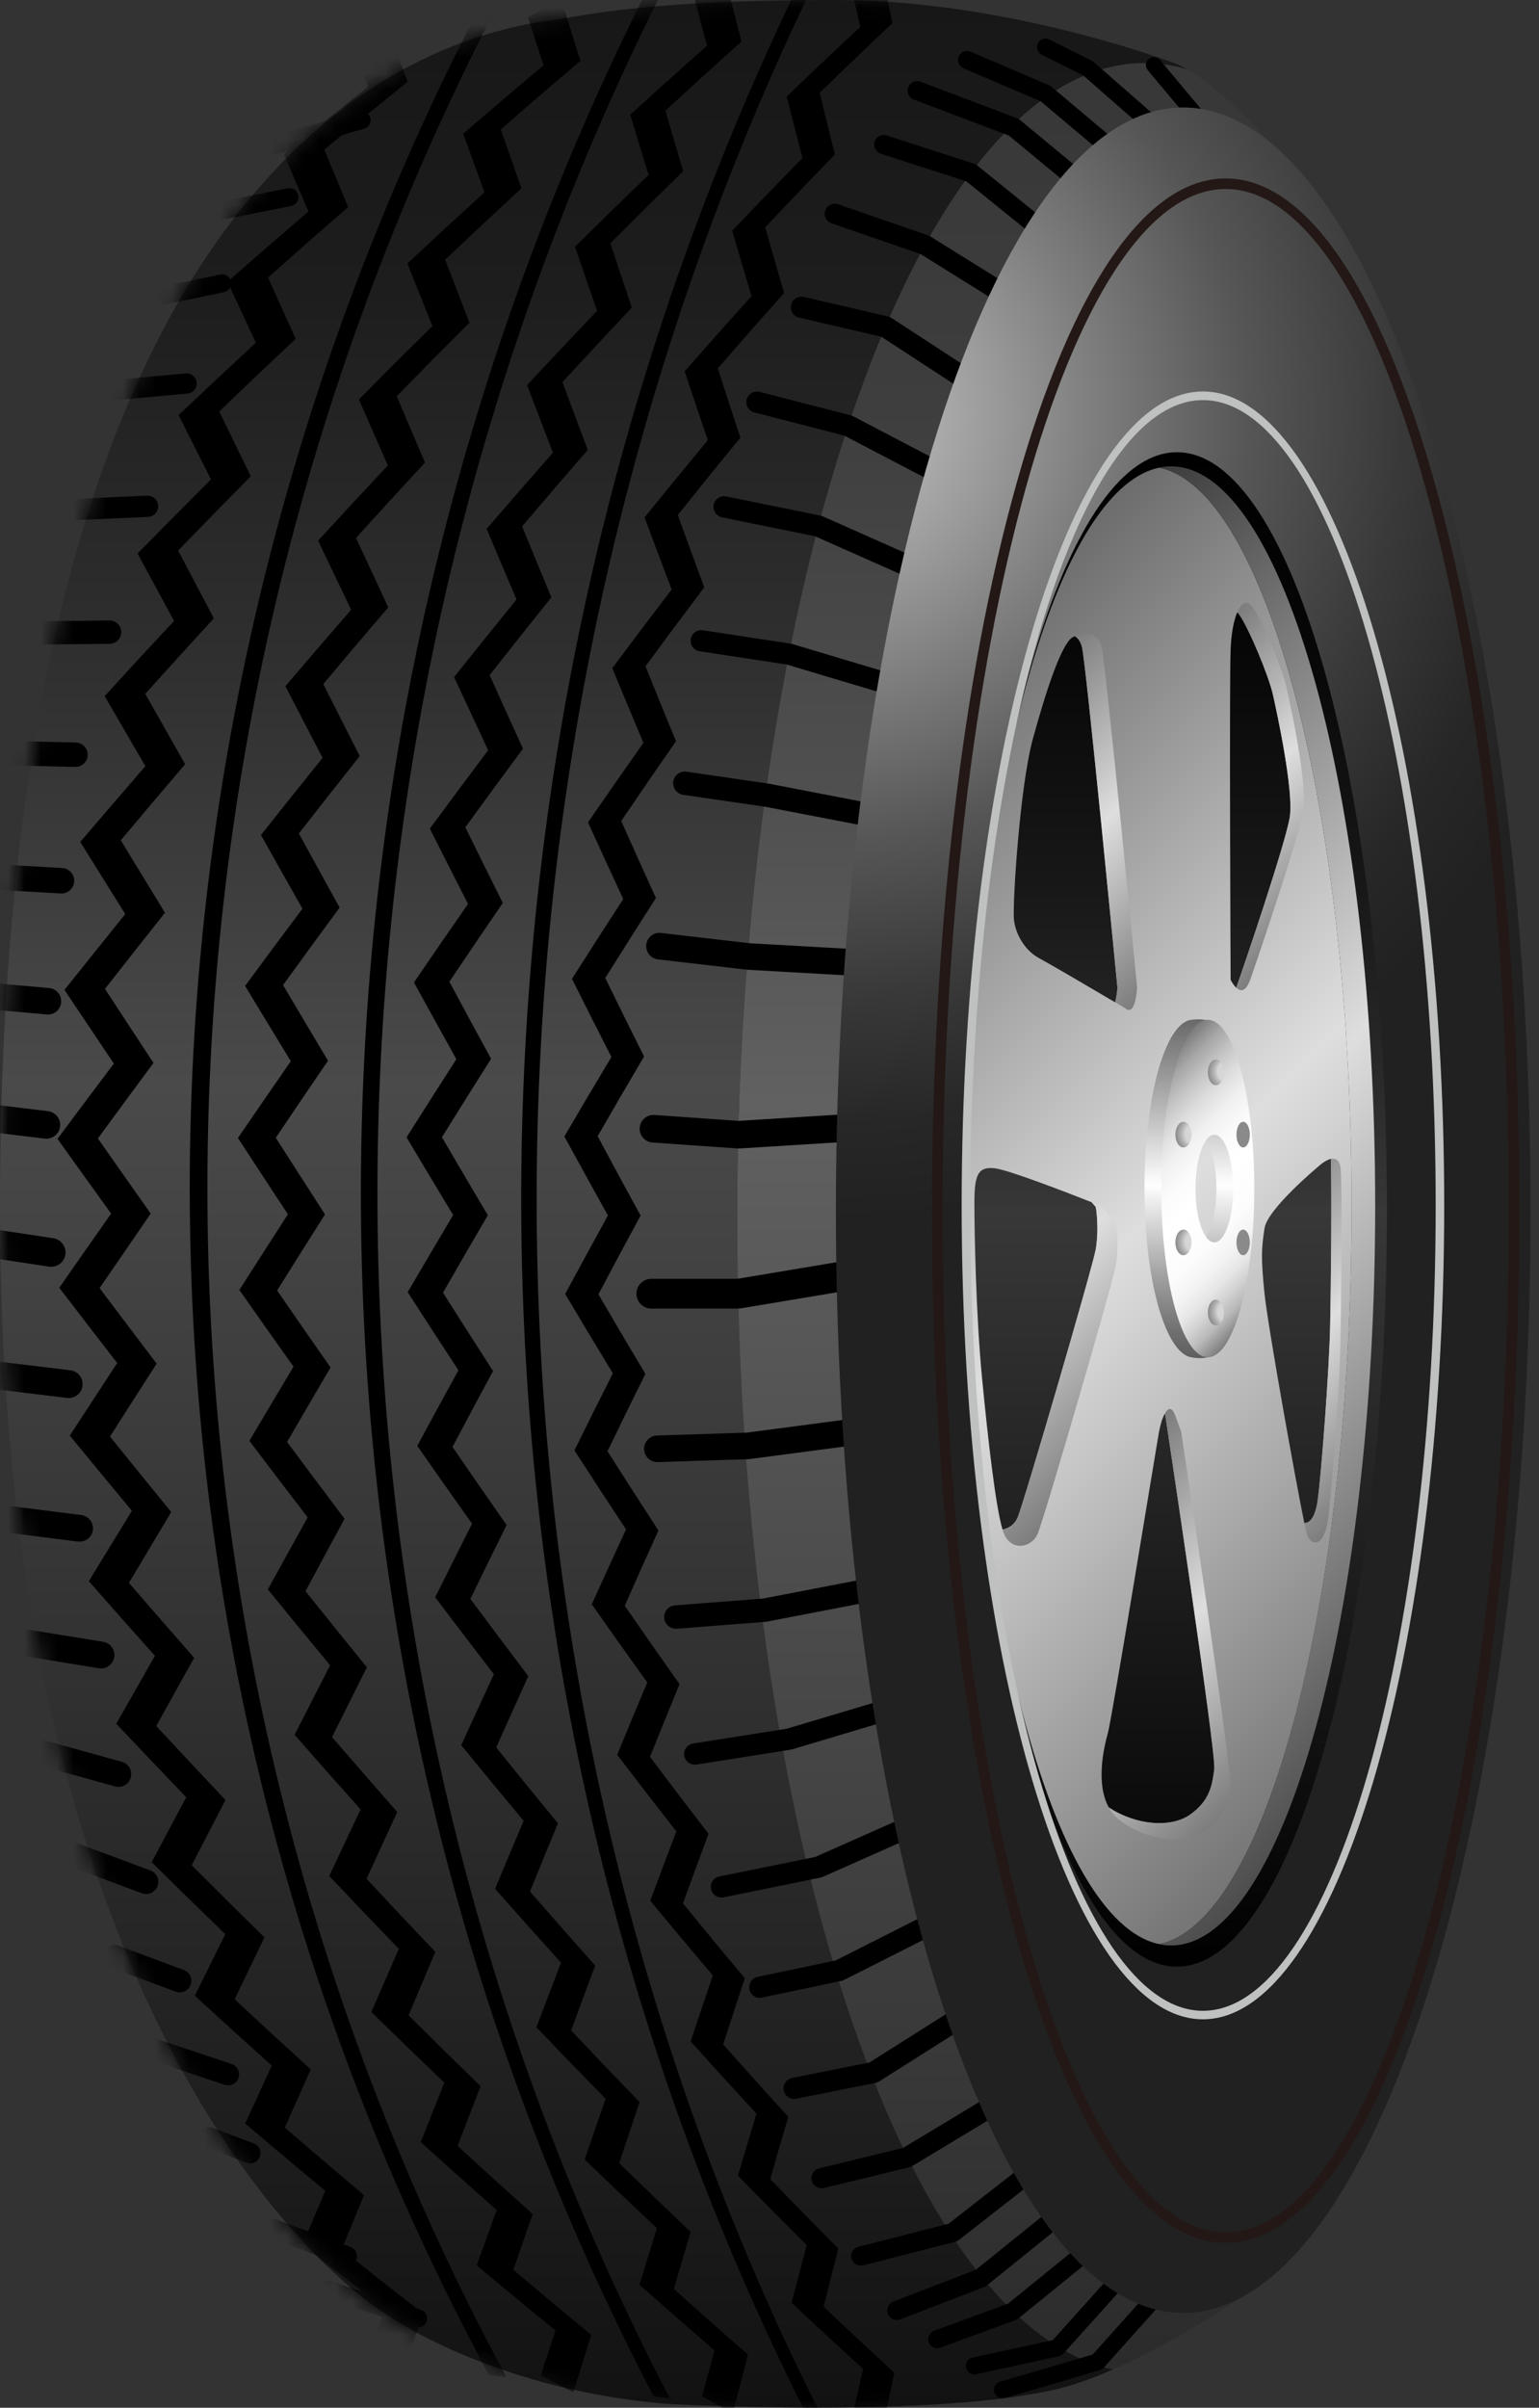<svg width="94" height="147" viewBox="0 0 94 147" fill="none" xmlns="http://www.w3.org/2000/svg">
<rect x="0" y="0" width="94" height="147" fill="#333333" stroke="none"/>
<path d="M77.401 8.548C77.401 8.548 74.702 5.468 72.496 4.228C71.645 3.978 70.782 3.851 69.904 3.851C56.165 3.851 45.026 35.422 45.026 74.364C45.026 113.305 55.137 141.877 67.971 144.668C72.596 142.643 77.398 139.2 77.398 139.2V8.548H77.401Z" fill="url(#paint0_linear_1_6167)"/>
<path d="M45.029 74.359C45.029 35.414 56.165 3.847 69.908 3.847C70.782 3.847 71.645 3.978 72.5 4.224C72.257 4.089 72.018 3.966 71.791 3.881C69.508 3.019 60.413 0 51.056 0C41.699 0 37.359 0.597 34.382 1.132C31.402 1.671 0 3.161 0 73.72C0 127.117 23.454 141.21 23.454 141.21C23.454 141.21 29.781 145.812 40.566 146.751C40.851 146.778 57.247 147.683 64.745 145.812C65.765 145.558 66.866 145.15 67.979 144.664C55.141 141.873 45.033 111.464 45.033 74.359H45.029Z" fill="url(#paint1_linear_1_6167)"/>
<path d="M70.478 8.21C70.359 8.21 70.236 8.167 70.136 8.083L66.158 4.602L63.628 3.339C63.37 3.212 63.266 2.9 63.397 2.642C63.524 2.384 63.836 2.284 64.094 2.411L66.682 3.704C66.72 3.724 66.759 3.751 66.79 3.778L70.817 7.301C71.033 7.49 71.056 7.817 70.867 8.033C70.763 8.148 70.621 8.21 70.478 8.21Z" fill="black"/>
<path d="M67.559 9.38C67.432 9.38 67.309 9.338 67.205 9.249L63.57 6.188L58.849 4.17C58.568 4.051 58.437 3.727 58.56 3.446C58.68 3.165 59.003 3.038 59.284 3.158L64.082 5.21C64.132 5.233 64.178 5.26 64.221 5.295L67.917 8.406C68.152 8.602 68.179 8.949 67.983 9.184C67.875 9.315 67.717 9.38 67.559 9.38Z" fill="black"/>
<path d="M66.089 11.798C65.958 11.798 65.827 11.756 65.715 11.664L61.618 8.275L55.815 6.08C55.515 5.965 55.361 5.63 55.477 5.329C55.592 5.029 55.927 4.875 56.227 4.99L62.123 7.22C62.184 7.243 62.238 7.274 62.288 7.316L66.459 10.766C66.705 10.97 66.743 11.34 66.535 11.587C66.42 11.725 66.254 11.798 66.085 11.798H66.089Z" fill="black"/>
<path d="M63.863 14.821C63.736 14.821 63.605 14.779 63.497 14.69L59.027 11.075L53.797 9.384C53.489 9.284 53.324 8.957 53.42 8.649C53.52 8.341 53.844 8.171 54.156 8.271L59.489 9.992C59.558 10.016 59.62 10.05 59.677 10.093L64.233 13.778C64.483 13.982 64.522 14.348 64.321 14.598C64.206 14.74 64.036 14.813 63.867 14.813L63.863 14.821Z" fill="black"/>
<path d="M61.919 18.949C61.807 18.949 61.695 18.918 61.595 18.857L56.231 15.514L50.79 13.635C50.467 13.524 50.297 13.173 50.409 12.854C50.521 12.53 50.871 12.361 51.191 12.472L56.697 14.374C56.739 14.39 56.782 14.409 56.82 14.432L62.242 17.809C62.531 17.99 62.619 18.368 62.438 18.656C62.323 18.845 62.119 18.945 61.915 18.945L61.919 18.949Z" fill="black"/>
<path d="M58.996 23.801C58.873 23.801 58.753 23.766 58.642 23.697L53.825 20.555L48.807 19.392C48.457 19.311 48.241 18.964 48.322 18.614C48.403 18.264 48.749 18.048 49.1 18.129L54.229 19.315C54.302 19.33 54.375 19.361 54.437 19.403L59.35 22.607C59.651 22.803 59.735 23.204 59.539 23.504C59.416 23.697 59.208 23.797 58.996 23.797V23.801Z" fill="black"/>
<path d="M57.247 29.481C57.147 29.481 57.043 29.458 56.947 29.407L51.572 26.596L46.073 25.18C45.726 25.091 45.518 24.737 45.607 24.39C45.696 24.044 46.05 23.836 46.396 23.924L51.968 25.36C52.014 25.372 52.065 25.391 52.107 25.414L57.548 28.26C57.864 28.426 57.987 28.818 57.821 29.134C57.706 29.354 57.478 29.481 57.247 29.481Z" fill="black"/>
<path d="M73.093 7.582C72.954 7.582 72.816 7.524 72.719 7.409L70.105 4.286C69.931 4.078 69.958 3.774 70.166 3.6C70.374 3.427 70.678 3.454 70.852 3.662L73.466 6.785C73.64 6.993 73.613 7.297 73.405 7.47C73.312 7.547 73.204 7.582 73.093 7.582Z" fill="black"/>
<path d="M56.023 35.449C55.934 35.449 55.846 35.43 55.761 35.391L49.785 32.742L44.097 31.583C43.747 31.51 43.52 31.171 43.589 30.817C43.662 30.466 44.005 30.239 44.355 30.308L50.112 31.479C50.158 31.487 50.205 31.502 50.247 31.521L56.285 34.202C56.612 34.348 56.758 34.729 56.616 35.056C56.508 35.299 56.273 35.441 56.023 35.441V35.449Z" fill="black"/>
<path d="M54.587 42.496C54.525 42.496 54.464 42.488 54.402 42.469L48.048 40.57L42.731 39.762C42.377 39.708 42.134 39.377 42.188 39.022C42.242 38.668 42.577 38.425 42.927 38.479L48.291 39.296C48.322 39.3 48.349 39.307 48.38 39.315L54.776 41.229C55.118 41.333 55.315 41.691 55.211 42.037C55.126 42.319 54.868 42.499 54.591 42.499L54.587 42.496Z" fill="black"/>
<path d="M54.325 50.701C54.279 50.701 54.236 50.697 54.19 50.69L46.735 49.254L41.725 48.526C41.337 48.468 41.067 48.106 41.121 47.717C41.179 47.328 41.537 47.059 41.93 47.113L46.97 47.848L54.46 49.292C54.845 49.365 55.099 49.743 55.026 50.128C54.96 50.47 54.66 50.705 54.325 50.705V50.701Z" fill="black"/>
<path d="M53.054 59.623C53.054 59.623 53.024 59.623 53.008 59.623L45.627 59.204L40.186 58.572C39.743 58.522 39.423 58.118 39.473 57.671C39.523 57.228 39.928 56.905 40.374 56.959L45.765 57.586L53.101 58.002C53.547 58.029 53.89 58.41 53.863 58.857C53.84 59.288 53.482 59.623 53.054 59.623Z" fill="black"/>
<path d="M45.095 70.116C45.076 70.116 45.056 70.116 45.037 70.116L39.854 69.754C39.388 69.724 39.038 69.319 39.073 68.853C39.103 68.387 39.512 68.041 39.974 68.072L45.099 68.433L52.523 67.971C52.981 67.945 53.389 68.295 53.416 68.761C53.447 69.227 53.093 69.627 52.627 69.654L45.145 70.12C45.145 70.12 45.11 70.12 45.091 70.12L45.095 70.116Z" fill="black"/>
<path d="M45.11 79.893H39.781C39.281 79.893 38.872 79.485 38.872 78.984C38.872 78.484 39.281 78.076 39.781 78.076H45.033L52.061 76.901C52.557 76.816 53.023 77.151 53.104 77.648C53.185 78.141 52.854 78.611 52.357 78.692L45.257 79.878C45.207 79.885 45.157 79.889 45.106 79.889L45.11 79.893Z" fill="black"/>
<path d="M59.512 144.965C59.273 144.965 59.057 144.799 59.004 144.557C58.942 144.276 59.119 143.998 59.4 143.941L64.294 142.878L69.069 137.568C69.262 137.356 69.589 137.337 69.801 137.529C70.013 137.722 70.032 138.049 69.839 138.261L64.953 143.694C64.88 143.775 64.783 143.833 64.675 143.856L59.616 144.957C59.577 144.965 59.543 144.969 59.504 144.969L59.512 144.965Z" fill="black"/>
<path d="M57.247 143.371C57.024 143.371 56.812 143.232 56.731 143.009C56.627 142.724 56.774 142.408 57.059 142.3L61.564 140.648L66.343 136.771C66.581 136.578 66.924 136.617 67.117 136.852C67.309 137.086 67.271 137.437 67.036 137.626L62.184 141.561C62.138 141.599 62.084 141.63 62.026 141.649L57.432 143.332C57.371 143.355 57.305 143.367 57.243 143.367L57.247 143.371Z" fill="black"/>
<path d="M54.775 141.646C54.541 141.646 54.321 141.503 54.232 141.272C54.117 140.972 54.267 140.633 54.567 140.517L59.604 138.577L64.722 134.449C64.972 134.248 65.341 134.287 65.542 134.537C65.746 134.788 65.704 135.157 65.453 135.357L60.263 139.543C60.216 139.582 60.162 139.612 60.105 139.632L54.983 141.607C54.914 141.634 54.845 141.646 54.772 141.646H54.775Z" fill="black"/>
<path d="M52.573 138.322C52.311 138.322 52.076 138.145 52.007 137.883C51.926 137.572 52.114 137.252 52.426 137.175L57.94 135.766L63.501 131.422C63.755 131.222 64.121 131.268 64.321 131.522C64.521 131.776 64.475 132.142 64.221 132.342L58.564 136.763C58.499 136.813 58.426 136.848 58.349 136.867L52.719 138.307C52.669 138.319 52.623 138.326 52.573 138.326V138.322Z" fill="black"/>
<path d="M50.177 133.598C49.9 133.598 49.646 133.409 49.581 133.128C49.5 132.797 49.704 132.466 50.035 132.385L55.16 131.137L61.602 127.256C61.895 127.079 62.272 127.175 62.449 127.468C62.627 127.76 62.53 128.138 62.237 128.315L55.715 132.246C55.661 132.277 55.603 132.304 55.541 132.315L50.324 133.586C50.274 133.598 50.227 133.605 50.177 133.605V133.598Z" fill="black"/>
<path d="M48.507 128.149C48.203 128.149 47.933 127.937 47.871 127.629C47.802 127.279 48.029 126.936 48.38 126.867L53.101 125.924L58.649 122.416C58.95 122.223 59.35 122.315 59.543 122.616C59.735 122.92 59.643 123.32 59.343 123.509L53.694 127.079C53.628 127.121 53.551 127.152 53.474 127.167L48.638 128.134C48.595 128.141 48.553 128.145 48.511 128.145L48.507 128.149Z" fill="black"/>
<path d="M46.412 121.98C46.112 121.98 45.842 121.772 45.777 121.464C45.704 121.114 45.927 120.771 46.277 120.694L51.037 119.693L56.951 116.705C57.271 116.543 57.66 116.67 57.822 116.99C57.983 117.31 57.856 117.698 57.537 117.86L51.545 120.887C51.495 120.914 51.441 120.929 51.387 120.941L46.547 121.957C46.501 121.965 46.458 121.973 46.412 121.973V121.98Z" fill="black"/>
<path d="M61.233 146.424C61.006 146.424 60.798 146.274 60.732 146.043C60.655 145.766 60.817 145.481 61.094 145.404C62.111 145.119 65.954 143.987 66.739 143.752L71.503 138.434C71.695 138.222 72.022 138.203 72.234 138.392C72.446 138.584 72.465 138.912 72.277 139.123L67.417 144.553C67.352 144.626 67.271 144.676 67.178 144.703C67.132 144.718 62.511 146.085 61.376 146.401C61.329 146.413 61.283 146.42 61.237 146.42L61.233 146.424Z" fill="black"/>
<path d="M44.062 115.85C43.762 115.85 43.489 115.638 43.427 115.33C43.358 114.98 43.581 114.637 43.935 114.564L49.788 113.374L55.764 110.725C56.092 110.579 56.473 110.725 56.619 111.056C56.766 111.383 56.619 111.765 56.288 111.911L50.25 114.591C50.208 114.61 50.162 114.626 50.116 114.633L44.193 115.839C44.151 115.846 44.105 115.85 44.062 115.85Z" fill="black"/>
<path d="M42.431 107.737C42.119 107.737 41.842 107.51 41.791 107.19C41.737 106.836 41.976 106.505 42.331 106.447L48.049 105.546L54.402 103.648C54.745 103.544 55.107 103.74 55.211 104.083C55.315 104.425 55.118 104.787 54.776 104.891L48.38 106.805C48.353 106.813 48.322 106.821 48.295 106.824L42.535 107.733C42.5 107.737 42.465 107.741 42.434 107.741L42.431 107.737Z" fill="black"/>
<path d="M41.283 99.439C40.913 99.439 40.602 99.154 40.571 98.78C40.54 98.388 40.833 98.045 41.225 98.014L46.601 97.598L54.017 96.17C54.402 96.096 54.779 96.347 54.853 96.736C54.926 97.124 54.676 97.498 54.287 97.571L46.832 99.007C46.805 99.011 46.778 99.015 46.751 99.019L41.337 99.439C41.337 99.439 41.298 99.439 41.283 99.439Z" fill="black"/>
<path d="M40.15 89.266C39.715 89.266 39.353 88.919 39.342 88.48C39.326 88.033 39.677 87.656 40.127 87.644L45.607 87.467L52.95 86.501C53.393 86.443 53.801 86.755 53.859 87.198C53.916 87.641 53.605 88.049 53.162 88.106L45.78 89.081C45.753 89.081 45.726 89.085 45.699 89.088L40.181 89.266C40.181 89.266 40.162 89.266 40.154 89.266H40.15Z" fill="black"/>
<path d="M72.269 141.21C83.984 141.21 93.482 111.068 93.482 73.886C93.482 36.704 83.984 6.561 72.269 6.561C60.553 6.561 51.055 36.704 51.055 73.886C51.055 111.068 60.553 141.21 72.269 141.21Z" fill="url(#paint2_radial_1_6167)"/>
<path d="M71.887 120.07C78.969 120.07 84.71 99.372 84.71 73.84C84.71 48.307 78.969 27.609 71.887 27.609C64.805 27.609 59.064 48.307 59.064 73.84C59.064 99.372 64.805 120.07 71.887 120.07Z" fill="url(#paint3_linear_1_6167)"/>
<path d="M70.809 28.552C64.259 29.904 59.064 49.561 59.064 73.624C59.064 97.686 64.263 117.348 70.809 118.696C77.359 117.344 82.553 97.686 82.553 73.624C82.553 49.561 77.355 29.9 70.809 28.552ZM63.084 45.118C63.881 42.207 64.886 39.08 65.603 38.864C65.622 38.856 65.641 38.853 65.66 38.849C65.845 38.964 65.995 39.168 66.084 39.511C66.334 40.481 68.252 60.305 68.252 60.305C68.252 60.305 68.225 60.801 68.109 61.194C66.769 60.401 64.093 58.834 63.454 58.491C62.649 58.06 62.022 57.089 61.929 56.119C61.84 55.149 62.287 48.029 63.084 45.118ZM66.927 76.277C66.781 77.209 62.526 91.807 62.149 92.669C61.971 93.073 61.609 93.324 61.232 93.382C60.805 91.961 60.335 87.779 59.984 84.159C59.607 80.278 59.515 75.207 59.515 73.485C59.515 71.764 59.703 71.217 60.739 71.325C61.571 71.41 65.26 72.842 66.677 73.401L66.931 73.689C66.931 73.689 67.154 74.875 66.931 76.277H66.927ZM74.17 107.991C74.047 108.961 73.912 109.931 72.68 110.794C71.521 111.607 69.392 111.449 67.724 110.347C66.904 108.876 67.436 106.643 67.663 105.831C67.932 104.86 70.62 88.36 70.797 87.39C70.874 86.982 70.997 86.574 71.14 86.312C71.178 86.416 71.178 86.419 71.178 86.419C71.178 86.419 74.29 107.02 74.166 107.991H74.17ZM75.506 60.301C75.306 60.112 75.164 59.819 75.164 59.819C75.164 59.819 75.079 41.987 75.164 39.688C75.202 38.668 75.356 37.875 75.572 37.382C75.614 37.424 75.657 37.47 75.699 37.532C76.296 38.395 77.493 41.271 77.751 42.422C78.009 43.574 79.034 48.318 78.776 49.9C78.518 51.483 76.042 58.814 75.526 60.255C75.518 60.274 75.51 60.289 75.503 60.305L75.506 60.301ZM80.481 91.599C80.339 92.646 79.981 93.016 79.665 92.977C79.118 90.324 77.443 80.983 77.235 78.98C77.001 76.716 77.058 76.177 77.235 74.991C77.412 73.805 80.524 71.217 80.524 71.217C80.524 71.217 80.92 70.836 81.29 70.755C81.352 72.838 81.294 78.641 81.244 80.925C81.186 83.62 80.716 89.877 80.481 91.603V91.599Z" fill="url(#paint4_linear_1_6167)"/>
<path d="M71.529 28.471C71.287 28.471 71.048 28.502 70.809 28.552C77.359 29.904 82.553 49.561 82.553 73.624C82.553 97.686 77.355 117.348 70.809 118.696C71.048 118.746 71.287 118.776 71.529 118.776C78.414 118.776 83.994 98.561 83.994 73.624C83.994 48.687 78.414 28.471 71.529 28.471Z" fill="url(#paint5_linear_1_6167)"/>
<path d="M78.584 41.987C78.326 40.836 77.132 37.959 76.531 37.097C76.2 36.615 75.838 36.762 75.573 37.378C75.615 37.42 75.657 37.467 75.7 37.528C76.296 38.391 77.494 41.267 77.752 42.418C78.01 43.57 79.034 48.314 78.776 49.896C78.518 51.479 76.042 58.811 75.526 60.251C75.519 60.27 75.511 60.285 75.503 60.301C75.746 60.528 76.077 60.605 76.358 59.819C76.87 58.383 79.35 51.048 79.608 49.465C79.866 47.883 78.838 43.139 78.584 41.987Z" fill="url(#paint6_linear_1_6167)"/>
<path d="M81.872 71.217C81.776 70.782 81.541 70.701 81.291 70.755C81.352 72.838 81.294 78.641 81.244 80.925C81.187 83.62 80.717 89.878 80.482 91.603C80.34 92.65 79.981 93.02 79.666 92.981C79.739 93.328 79.789 93.567 79.816 93.651C80.051 94.406 80.871 94.514 81.106 92.789C81.341 91.064 81.811 84.806 81.868 82.111C81.926 79.415 81.995 71.803 81.868 71.217H81.872Z" fill="url(#paint7_linear_1_6167)"/>
<path d="M72.141 87.394L71.783 86.424C71.575 85.861 71.336 85.954 71.14 86.316C71.178 86.42 71.178 86.424 71.178 86.424C71.178 86.424 74.29 107.024 74.166 107.995C74.043 108.965 73.909 109.936 72.676 110.798C71.517 111.611 69.388 111.453 67.721 110.351C67.882 110.644 68.094 110.906 68.375 111.122C70.077 112.415 72.407 112.631 73.639 111.768C74.871 110.906 75.006 109.936 75.129 108.965C75.252 107.995 72.141 87.394 72.141 87.394Z" fill="url(#paint8_linear_1_6167)"/>
<path d="M68.152 74.667L67.236 73.624C67.236 73.624 67.02 73.535 66.674 73.4L66.928 73.689C66.928 73.689 67.151 74.875 66.928 76.277C66.782 77.209 62.527 91.806 62.149 92.669C61.972 93.073 61.61 93.324 61.233 93.381C61.264 93.485 61.294 93.574 61.325 93.647C61.776 94.725 63 94.51 63.378 93.647C63.755 92.785 68.01 78.187 68.156 77.255C68.38 75.853 68.156 74.667 68.156 74.667H68.152Z" fill="url(#paint9_linear_1_6167)"/>
<path d="M67.286 39.508C67.043 38.564 66.358 38.641 65.661 38.845C65.846 38.961 65.996 39.165 66.084 39.508C66.335 40.478 68.252 60.301 68.252 60.301C68.252 60.301 68.225 60.798 68.11 61.19C68.456 61.395 68.718 61.548 68.826 61.618C69.365 61.941 69.454 60.305 69.454 60.305C69.454 60.305 67.536 40.482 67.286 39.511V39.508Z" fill="url(#paint10_linear_1_6167)"/>
<path d="M72.745 62.265C71.19 62.476 69.904 66.878 69.904 72.565C69.904 78.252 71.201 82.581 72.745 82.865C76.242 83.512 75.587 78.252 75.587 72.565C75.587 66.878 76.323 61.779 72.745 62.265ZM73.146 75.853C72.51 75.853 71.995 74.382 71.995 72.565C71.995 70.748 72.51 69.277 73.146 69.277C73.781 69.277 74.297 70.748 74.297 72.565C74.297 74.382 73.781 75.853 73.146 75.853Z" fill="url(#paint11_linear_1_6167)"/>
<path d="M73.77 62.264C72.202 62.264 70.928 66.878 70.928 72.565C70.928 78.252 72.199 82.865 73.77 82.865C75.341 82.865 76.611 78.252 76.611 72.565C76.611 66.878 75.341 62.264 73.77 62.264ZM74.17 75.853C73.535 75.853 73.019 74.382 73.019 72.565C73.019 70.748 73.535 69.276 74.17 69.276C74.805 69.276 75.321 70.748 75.321 72.565C75.321 74.382 74.805 75.853 74.17 75.853Z" fill="url(#paint12_linear_1_6167)"/>
<path d="M74.76 65.472C74.76 65.903 74.54 66.254 74.267 66.254C73.993 66.254 73.774 65.903 73.774 65.472C73.774 65.041 73.993 64.69 74.267 64.69C74.54 64.69 74.76 65.041 74.76 65.472Z" fill="url(#paint13_radial_1_6167)"/>
<path d="M74.76 80.131C74.76 80.563 74.54 80.913 74.267 80.913C73.993 80.913 73.774 80.563 73.774 80.131C73.774 79.7 73.993 79.35 74.267 79.35C74.54 79.35 74.76 79.7 74.76 80.131Z" fill="url(#paint14_radial_1_6167)"/>
<path d="M72.776 69.273C72.776 69.704 72.557 70.054 72.284 70.054C72.01 70.054 71.791 69.704 71.791 69.273C71.791 68.841 72.01 68.491 72.284 68.491C72.557 68.491 72.776 68.841 72.776 69.273Z" fill="url(#paint15_radial_1_6167)"/>
<path d="M72.776 75.853C72.776 76.285 72.557 76.635 72.284 76.635C72.01 76.635 71.791 76.285 71.791 75.853C71.791 75.422 72.01 75.072 72.284 75.072C72.557 75.072 72.776 75.422 72.776 75.853Z" fill="url(#paint16_radial_1_6167)"/>
<path d="M75.93 70.054C76.155 70.054 76.338 69.704 76.338 69.273C76.338 68.841 76.155 68.491 75.93 68.491C75.704 68.491 75.522 68.841 75.522 69.273C75.522 69.704 75.704 70.054 75.93 70.054Z" fill="url(#paint17_radial_1_6167)"/>
<path d="M75.93 76.635C76.155 76.635 76.338 76.285 76.338 75.853C76.338 75.422 76.155 75.072 75.93 75.072C75.704 75.072 75.522 75.422 75.522 75.853C75.522 76.285 75.704 76.635 75.93 76.635Z" fill="url(#paint18_radial_1_6167)"/>
<path d="M74.863 136.932C70 136.932 65.464 130.325 62.095 118.334C58.76 106.466 56.923 90.69 56.923 73.913C56.923 57.136 58.76 41.364 62.095 29.492C65.464 17.497 70 10.894 74.863 10.894C79.727 10.894 84.263 17.497 87.632 29.492C90.967 41.364 92.803 57.136 92.803 73.913C92.803 90.69 90.967 106.462 87.632 118.334C84.263 130.329 79.727 136.932 74.863 136.932ZM74.863 11.54C65.329 11.54 57.574 39.519 57.574 73.913C57.574 108.307 65.329 136.286 74.863 136.286C84.397 136.286 92.153 108.307 92.153 73.913C92.153 39.519 84.397 11.54 74.863 11.54Z" fill="#231815"/>
<path d="M73.474 123.286C65.349 123.286 58.737 100.994 58.737 73.593C58.737 46.192 65.349 23.901 73.474 23.901C81.599 23.901 88.21 46.192 88.21 73.593C88.21 100.994 81.599 123.286 73.474 123.286ZM73.474 24.428C65.634 24.428 59.257 46.485 59.257 73.597C59.257 100.709 65.634 122.766 73.474 122.766C81.314 122.766 87.69 100.709 87.69 73.597C87.69 46.485 81.314 24.428 73.474 24.428Z" fill="#BFC0C0"/>
<mask id="mask0_1_6167" style="mask-type:luminance" maskUnits="userSpaceOnUse" x="0" y="0" width="73" height="147">
<path d="M45.029 74.359C45.029 35.414 56.165 3.847 69.908 3.847C70.782 3.847 71.645 3.978 72.5 4.224C72.257 4.089 72.018 3.966 71.791 3.881C69.508 3.019 60.413 0 51.056 0C41.699 0 37.359 0.597 34.382 1.132C31.402 1.671 0 3.161 0 73.72C0 127.117 23.454 141.21 23.454 141.21C23.454 141.21 29.781 145.812 40.566 146.751C40.851 146.778 57.247 147.683 64.745 145.812C65.765 145.558 66.866 145.15 67.979 144.664C55.141 141.873 45.033 111.464 45.033 74.359H45.029Z" fill="white"/>
</mask>
<g mask="url(#mask0_1_6167)">
<path d="M16.588 9.465C16.349 9.465 16.13 9.307 16.056 9.064C15.972 8.772 16.141 8.467 16.434 8.383L21.933 6.8C22.225 6.715 22.529 6.885 22.614 7.177C22.699 7.47 22.529 7.774 22.237 7.859L16.738 9.442C16.688 9.457 16.634 9.465 16.584 9.465H16.588Z" fill="black"/>
<path d="M10.069 18.575C9.815 18.575 9.584 18.398 9.53 18.136C9.468 17.84 9.661 17.547 9.957 17.485L13.457 16.758C13.754 16.696 14.046 16.885 14.108 17.185C14.17 17.482 13.977 17.774 13.681 17.836L10.181 18.564C10.142 18.571 10.104 18.575 10.069 18.575Z" fill="black"/>
<path d="M7.277 24.405C6.961 24.405 6.691 24.166 6.664 23.847C6.634 23.508 6.884 23.208 7.223 23.177L11.343 22.799C11.682 22.765 11.982 23.019 12.013 23.358C12.044 23.697 11.793 23.997 11.455 24.028L7.334 24.405C7.334 24.405 7.296 24.405 7.277 24.405Z" fill="black"/>
<path d="M4.266 31.771C3.923 31.771 3.634 31.502 3.619 31.151C3.603 30.793 3.88 30.489 4.239 30.474L8.983 30.262C9.337 30.247 9.645 30.524 9.66 30.882C9.676 31.24 9.398 31.544 9.04 31.56L4.296 31.771C4.296 31.771 4.277 31.771 4.266 31.771Z" fill="black"/>
<path d="M2.244 39.353C1.855 39.353 1.535 39.038 1.532 38.649C1.528 38.256 1.843 37.932 2.236 37.928L6.688 37.882H6.695C7.084 37.882 7.404 38.198 7.408 38.587C7.412 38.98 7.096 39.303 6.703 39.307L2.252 39.353H2.244Z" fill="black"/>
<path d="M4.612 46.824H4.593L0.761 46.731C0.349 46.719 0.022 46.381 0.034 45.969C0.045 45.557 0.396 45.237 0.796 45.241L4.627 45.333C5.039 45.345 5.367 45.684 5.355 46.096C5.344 46.5 5.012 46.824 4.608 46.824H4.612Z" fill="black"/>
<path d="M3.757 54.548C3.757 54.548 3.727 54.548 3.711 54.548L-0.286 54.321C-0.713 54.298 -1.044 53.928 -1.017 53.501C-0.99 53.073 -0.632 52.746 -0.197 52.769L3.8 52.996C4.227 53.019 4.558 53.389 4.531 53.816C4.508 54.228 4.166 54.552 3.754 54.552L3.757 54.548Z" fill="black"/>
<path d="M2.926 61.937C2.903 61.937 2.876 61.937 2.853 61.937L-1.314 61.564C-1.76 61.525 -2.088 61.129 -2.049 60.686C-2.011 60.239 -1.61 59.916 -1.171 59.95L2.999 60.324C3.446 60.362 3.773 60.759 3.734 61.202C3.696 61.622 3.342 61.941 2.93 61.941L2.926 61.937Z" fill="black"/>
<path d="M25.533 142.104C25.479 142.104 25.421 142.096 25.367 142.077L19.872 140.352C19.583 140.259 19.422 139.951 19.51 139.658C19.603 139.37 19.911 139.208 20.203 139.296L25.698 141.022C25.987 141.114 26.149 141.422 26.06 141.715C25.987 141.95 25.767 142.1 25.533 142.1V142.104Z" fill="black"/>
<path d="M21.208 138.33C21.139 138.33 21.073 138.318 21.004 138.295L16.403 136.601C16.098 136.489 15.941 136.151 16.052 135.846C16.164 135.542 16.503 135.384 16.807 135.496L21.408 137.19C21.713 137.302 21.87 137.641 21.759 137.945C21.67 138.184 21.447 138.33 21.208 138.33Z" fill="black"/>
<path d="M13.934 127.313C13.865 127.313 13.796 127.302 13.723 127.279L8.979 125.692C8.632 125.577 8.443 125.199 8.559 124.853C8.675 124.506 9.052 124.318 9.398 124.433L14.142 126.019C14.489 126.135 14.678 126.512 14.562 126.859C14.47 127.136 14.212 127.313 13.934 127.313Z" fill="black"/>
<path d="M10.977 121.634C10.896 121.634 10.816 121.618 10.735 121.591L6.726 120.105C6.364 119.97 6.179 119.566 6.314 119.204C6.449 118.842 6.853 118.657 7.215 118.792L11.224 120.278C11.586 120.413 11.77 120.817 11.636 121.179C11.532 121.46 11.262 121.637 10.981 121.637L10.977 121.634Z" fill="black"/>
<path d="M8.929 115.631C8.844 115.631 8.755 115.615 8.671 115.584L4.292 113.959C3.911 113.817 3.715 113.393 3.857 113.012C4 112.631 4.423 112.435 4.805 112.577L9.183 114.202C9.564 114.344 9.76 114.768 9.618 115.149C9.506 115.446 9.225 115.631 8.929 115.631Z" fill="black"/>
<path d="M7.238 109.088C7.169 109.088 7.1 109.081 7.03 109.061L2.071 107.687C1.659 107.571 1.416 107.148 1.532 106.735C1.647 106.323 2.075 106.081 2.483 106.196L7.442 107.571C7.854 107.687 8.097 108.11 7.981 108.522C7.885 108.865 7.577 109.088 7.234 109.088H7.238Z" fill="black"/>
<path d="M6.168 101.857C6.125 101.857 6.079 101.857 6.037 101.845L1.004 101.029C0.561 100.956 0.261 100.54 0.334 100.097C0.407 99.654 0.815 99.354 1.266 99.427L6.299 100.243C6.741 100.317 7.042 100.732 6.969 101.175C6.903 101.572 6.56 101.857 6.168 101.857Z" fill="black"/>
<path d="M4.866 94.121C4.831 94.121 4.797 94.121 4.762 94.113L-0.271 93.478C-0.713 93.42 -1.029 93.016 -0.975 92.573C-0.921 92.13 -0.513 91.811 -0.07 91.868L4.962 92.504C5.405 92.561 5.721 92.966 5.667 93.409C5.617 93.817 5.267 94.117 4.862 94.117L4.866 94.121Z" fill="black"/>
<path d="M2.829 69.523C2.795 69.523 2.76 69.523 2.729 69.515L-1.379 69.019C-1.841 68.965 -2.173 68.541 -2.115 68.079C-2.061 67.617 -1.637 67.29 -1.175 67.344L2.933 67.84C3.395 67.894 3.727 68.318 3.669 68.78C3.619 69.207 3.253 69.523 2.833 69.523H2.829Z" fill="black"/>
<path d="M4.193 85.349C4.158 85.349 4.123 85.349 4.092 85.341L-1.013 84.725C-1.476 84.671 -1.807 84.248 -1.749 83.786C-1.695 83.324 -1.271 82.996 -0.809 83.05L4.297 83.666C4.759 83.72 5.09 84.144 5.032 84.606C4.982 85.033 4.616 85.349 4.196 85.349H4.193Z" fill="black"/>
<path d="M3.126 77.344C3.084 77.344 3.037 77.344 2.995 77.332L-1.079 76.716C-1.556 76.643 -1.888 76.196 -1.814 75.719C-1.741 75.241 -1.298 74.91 -0.817 74.983L3.257 75.599C3.734 75.672 4.066 76.119 3.992 76.597C3.927 77.032 3.553 77.34 3.126 77.34V77.344Z" fill="black"/>
<path d="M13.072 13.496C12.814 13.496 12.583 13.315 12.533 13.053C12.475 12.753 12.667 12.464 12.968 12.407L17.569 11.494C17.873 11.436 18.158 11.629 18.216 11.929C18.274 12.229 18.081 12.518 17.781 12.576L13.18 13.489C13.145 13.496 13.106 13.5 13.072 13.5V13.496Z" fill="black"/>
<path d="M13.773 109.893C12.934 111.518 12.518 112.315 11.709 113.878C13.469 115.638 14.354 116.52 16.149 118.283C15.406 119.827 15.044 120.582 14.331 122.065C16.172 123.774 17.104 124.633 18.979 126.343C18.332 127.794 18.016 128.507 17.396 129.897C19.314 131.549 20.28 132.373 22.233 134.021C21.674 135.376 21.405 136.039 20.87 137.332C22.857 138.915 23.862 139.704 25.879 141.279C25.348 142.685 25.09 143.37 24.585 144.691C23.746 144.275 23.323 144.067 22.479 143.655C22.891 142.612 23.103 142.08 23.53 140.987C21.49 139.416 20.477 138.63 18.463 137.048C19.014 135.765 19.295 135.107 19.869 133.759C17.893 132.115 16.915 131.295 14.974 129.647C15.614 128.264 15.937 127.56 16.599 126.112C14.701 124.406 13.761 123.551 11.898 121.845C12.629 120.37 12.999 119.62 13.761 118.087C11.944 116.327 11.047 115.449 9.264 113.693C10.092 112.138 10.515 111.345 11.374 109.727C9.645 107.925 8.794 107.028 7.1 105.241C8.028 103.609 8.501 102.781 9.464 101.094C7.831 99.261 7.023 98.353 5.425 96.539C6.461 94.845 6.984 93.982 8.055 92.238C6.518 90.389 5.76 89.469 4.262 87.648C5.402 85.9 5.983 85.014 7.158 83.216C5.725 81.364 5.017 80.443 3.619 78.622C4.866 76.831 5.502 75.926 6.788 74.094C5.459 72.249 4.801 71.337 3.511 69.531C4.87 67.709 5.556 66.793 6.954 64.937C5.729 63.115 5.128 62.214 3.938 60.435C5.406 58.599 6.145 57.674 7.65 55.807C6.534 54.02 5.983 53.142 4.901 51.402C6.472 49.565 7.269 48.637 8.879 46.777C7.866 45.041 7.369 44.186 6.391 42.499C8.066 40.67 8.913 39.754 10.631 37.909C9.722 36.234 9.279 35.41 8.401 33.793C10.177 31.991 11.074 31.086 12.887 29.272C12.082 27.67 11.686 26.885 10.908 25.341C12.78 23.573 13.723 22.692 15.629 20.92C14.921 19.399 14.578 18.656 13.896 17.201C15.856 15.483 16.846 14.624 18.84 12.907C18.228 11.478 17.928 10.781 17.339 9.418C19.38 7.759 20.412 6.935 22.491 5.283C22.033 4.116 21.809 3.546 21.366 2.433C22.229 1.998 22.66 1.783 23.519 1.347C24.058 2.761 24.335 3.488 24.901 4.99C22.845 6.642 21.825 7.47 19.807 9.133C20.377 10.504 20.669 11.205 21.262 12.641C19.287 14.363 18.309 15.221 16.372 16.946C17.035 18.413 17.369 19.16 18.059 20.689C16.172 22.464 15.236 23.35 13.388 25.121C14.146 26.673 14.531 27.462 15.317 29.076C13.523 30.893 12.637 31.802 10.881 33.612C11.74 35.241 12.175 36.069 13.061 37.751C11.366 39.603 10.527 40.524 8.871 42.361C9.83 44.055 10.319 44.913 11.309 46.658C9.714 48.525 8.929 49.453 7.377 51.302C8.44 53.05 8.979 53.935 10.076 55.726C8.59 57.597 7.858 58.529 6.411 60.374C7.577 62.16 8.17 63.065 9.376 64.894C7.997 66.758 7.319 67.678 5.979 69.507C7.254 71.325 7.897 72.241 9.206 74.094C7.939 75.934 7.315 76.843 6.083 78.641C7.458 80.47 8.155 81.394 9.568 83.254C8.409 85.056 7.839 85.95 6.719 87.706C8.197 89.538 8.944 90.459 10.458 92.315C9.406 94.071 8.89 94.933 7.874 96.639C9.449 98.46 10.246 99.373 11.859 101.214C10.916 102.908 10.45 103.74 9.541 105.38C11.212 107.174 12.056 108.075 13.758 109.881L13.773 109.893Z" fill="black"/>
<path d="M30.069 0.924C6.43 47.004 7.03 100.825 30.931 145.138C30.504 145.084 30.292 145.053 29.861 144.999C5.956 100.663 5.352 47.151 28.964 1.062C29.407 1.005 29.626 0.978 30.065 0.924H30.069Z" fill="black"/>
<path d="M24.266 110.624C23.5 112.284 23.123 113.1 22.387 114.706C24.051 116.489 24.89 117.382 26.588 119.169C25.918 120.748 25.591 121.522 24.952 123.043C26.696 124.775 27.578 125.642 29.353 127.371C28.779 128.861 28.498 129.589 27.947 131.014C29.769 132.685 30.685 133.516 32.537 135.18C32.052 136.57 31.814 137.252 31.351 138.576C33.238 140.174 34.193 140.971 36.111 142.554C35.656 143.998 35.437 144.699 35.013 146.058C34.22 145.642 33.824 145.438 33.03 145.022C33.381 143.952 33.562 143.401 33.928 142.28C31.987 140.698 31.024 139.905 29.114 138.31C29.592 136.99 29.834 136.316 30.339 134.933C28.467 133.274 27.539 132.442 25.699 130.779C26.261 129.362 26.55 128.634 27.139 127.155C25.341 125.43 24.451 124.568 22.684 122.839C23.338 121.325 23.673 120.555 24.359 118.984C22.641 117.201 21.79 116.312 20.108 114.533C20.858 112.939 21.24 112.126 22.025 110.47C20.392 108.645 19.588 107.733 17.994 105.915C18.845 104.244 19.28 103.397 20.162 101.672C18.621 99.812 17.863 98.884 16.361 97.039C17.316 95.303 17.801 94.425 18.791 92.642C17.347 90.763 16.638 89.827 15.233 87.967C16.292 86.181 16.831 85.272 17.928 83.439C16.584 81.552 15.926 80.616 14.62 78.757C15.787 76.927 16.38 76.003 17.585 74.136C16.346 72.257 15.737 71.325 14.532 69.477C15.806 67.621 16.45 66.681 17.762 64.79C16.627 62.931 16.068 62.01 14.971 60.193C16.349 58.321 17.05 57.378 18.471 55.48C17.439 53.654 16.935 52.753 15.941 50.978C17.424 49.107 18.178 48.163 19.703 46.273C18.779 44.498 18.325 43.62 17.431 41.895C19.018 40.035 19.819 39.103 21.448 37.227C20.623 35.514 20.223 34.667 19.43 33.007C21.113 31.174 21.964 30.258 23.689 28.417C22.965 26.777 22.614 25.968 21.921 24.386C23.696 22.595 24.597 21.698 26.411 19.907C25.787 18.348 25.479 17.585 24.882 16.087C26.746 14.347 27.689 13.481 29.592 11.744C29.06 10.277 28.798 9.561 28.29 8.163C30.235 6.488 31.217 5.652 33.2 3.989C32.811 2.791 32.618 2.206 32.245 1.059C33.061 0.623 33.465 0.408 34.282 -0.027C34.736 1.428 34.967 2.175 35.449 3.715C33.489 5.383 32.514 6.218 30.589 7.901C31.082 9.31 31.332 10.03 31.848 11.501C29.965 13.238 29.033 14.112 27.189 15.857C27.77 17.362 28.067 18.128 28.675 19.696C26.877 21.494 25.991 22.391 24.232 24.189C24.905 25.78 25.252 26.592 25.957 28.24C24.251 30.085 23.411 31.005 21.744 32.842C22.518 34.509 22.911 35.356 23.716 37.081C22.106 38.96 21.313 39.896 19.746 41.764C20.62 43.496 21.066 44.378 21.971 46.161C20.466 48.059 19.723 49.007 18.255 50.886C19.233 52.672 19.73 53.577 20.743 55.41C19.341 57.316 18.648 58.264 17.289 60.143C18.371 61.968 18.918 62.892 20.034 64.76C18.737 66.658 18.101 67.597 16.846 69.465C18.028 71.317 18.629 72.253 19.85 74.144C18.66 76.019 18.078 76.947 16.927 78.787C18.213 80.655 18.864 81.594 20.188 83.489C19.106 85.33 18.579 86.238 17.535 88.037C18.922 89.9 19.622 90.84 21.047 92.727C20.073 94.517 19.595 95.403 18.66 97.147C20.142 98.999 20.893 99.927 22.41 101.795C21.54 103.528 21.116 104.379 20.281 106.058C21.856 107.879 22.653 108.795 24.262 110.628L24.266 110.624Z" fill="black"/>
<path d="M40.37 -0.385C16.946 46.411 17.439 101.483 40.924 146.443C40.528 146.389 40.327 146.366 39.927 146.312C16.43 101.329 15.93 46.558 39.342 -0.258C39.754 -0.312 39.958 -0.335 40.37 -0.389V-0.385Z" fill="black"/>
<path d="M34.081 111.314C33.38 113.008 33.038 113.843 32.372 115.484C33.947 117.29 34.744 118.195 36.353 120.004C35.749 121.618 35.456 122.411 34.882 123.963C36.538 125.715 37.374 126.589 39.064 128.337C38.552 129.858 38.302 130.605 37.82 132.065C39.549 133.751 40.423 134.591 42.183 136.27C41.76 137.69 41.552 138.387 41.155 139.747C42.953 141.356 43.858 142.161 45.683 143.755C45.298 145.234 45.113 145.95 44.755 147.344C44.004 146.932 43.631 146.724 42.88 146.308C43.177 145.211 43.327 144.649 43.639 143.497C41.79 141.903 40.878 141.102 39.06 139.496C39.472 138.145 39.684 137.452 40.123 136.039C38.344 134.367 37.458 133.528 35.71 131.845C36.207 130.393 36.461 129.65 36.989 128.137C35.279 126.393 34.436 125.519 32.761 123.77C33.35 122.222 33.65 121.437 34.266 119.827C32.637 118.025 31.833 117.12 30.238 115.318C30.92 113.686 31.27 112.858 31.983 111.167C30.439 109.315 29.676 108.391 28.171 106.55C28.952 104.845 29.349 103.978 30.165 102.218C28.714 100.332 27.997 99.388 26.58 97.517C27.462 95.746 27.913 94.848 28.833 93.027C27.474 91.117 26.808 90.166 25.487 88.275C26.473 86.45 26.973 85.526 28.001 83.658C26.742 81.737 26.122 80.786 24.901 78.891C25.991 77.028 26.549 76.084 27.678 74.182C26.519 72.268 25.953 71.317 24.832 69.438C26.03 67.547 26.638 66.592 27.874 64.667C26.819 62.773 26.303 61.833 25.283 59.981C26.584 58.075 27.247 57.116 28.587 55.187C27.635 53.327 27.169 52.407 26.253 50.589C27.659 48.687 28.371 47.728 29.815 45.807C28.968 43.993 28.552 43.1 27.735 41.336C29.241 39.449 30.004 38.502 31.548 36.6C30.801 34.848 30.435 33.985 29.723 32.287C31.324 30.431 32.133 29.499 33.773 27.636C33.126 25.957 32.811 25.133 32.191 23.512C33.885 21.698 34.74 20.789 36.469 18.976C35.914 17.381 35.649 16.6 35.121 15.067C36.9 13.307 37.797 12.429 39.615 10.677C39.153 9.176 38.929 8.444 38.494 7.008C40.35 5.313 41.29 4.47 43.184 2.791C42.857 1.563 42.695 0.962 42.383 -0.212C43.154 -0.647 43.538 -0.863 44.312 -1.298C44.69 0.192 44.882 0.962 45.287 2.537C43.411 4.22 42.483 5.063 40.643 6.761C41.063 8.205 41.282 8.941 41.729 10.45C39.931 12.206 39.041 13.088 37.281 14.851C37.789 16.392 38.051 17.177 38.59 18.779C36.877 20.597 36.03 21.509 34.355 23.327C34.956 24.956 35.267 25.783 35.899 27.47C34.274 29.337 33.473 30.273 31.89 32.137C32.587 33.843 32.945 34.709 33.677 36.469C32.148 38.375 31.394 39.326 29.907 41.221C30.704 42.992 31.113 43.889 31.944 45.71C30.516 47.64 29.811 48.598 28.421 50.508C29.318 52.334 29.776 53.254 30.712 55.125C29.384 57.062 28.733 58.025 27.447 59.938C28.448 61.802 28.956 62.742 29.996 64.644C28.775 66.573 28.174 67.532 26.992 69.43C28.094 71.317 28.656 72.272 29.796 74.194C28.679 76.103 28.132 77.051 27.058 78.922C28.263 80.82 28.872 81.779 30.115 83.705C29.106 85.58 28.61 86.508 27.639 88.341C28.941 90.239 29.603 91.19 30.943 93.108C30.038 94.937 29.595 95.838 28.729 97.617C30.127 99.496 30.835 100.439 32.268 102.334C31.467 104.101 31.074 104.972 30.308 106.685C31.798 108.533 32.549 109.461 34.074 111.317L34.081 111.314Z" fill="black"/>
<path d="M50.004 -1.606C26.804 45.872 27.185 102.088 50.258 147.667C49.885 147.617 49.7 147.594 49.326 147.544C26.246 101.961 25.857 45.995 49.041 -1.483C49.426 -1.533 49.619 -1.556 50.004 -1.606Z" fill="black"/>
<path d="M43.277 111.957C42.634 113.686 42.322 114.537 41.713 116.208C43.208 118.037 43.962 118.953 45.495 120.779C44.948 122.423 44.682 123.231 44.17 124.818C45.745 126.589 46.538 127.475 48.148 129.238C47.694 130.79 47.47 131.553 47.047 133.043C48.695 134.745 49.523 135.592 51.201 137.282C50.832 138.734 50.655 139.443 50.308 140.833C52.022 142.458 52.884 143.262 54.629 144.868C54.301 146.378 54.147 147.109 53.851 148.534C53.142 148.122 52.788 147.914 52.075 147.498C52.322 146.374 52.449 145.8 52.715 144.625C50.955 143.024 50.081 142.215 48.352 140.594C48.706 139.212 48.891 138.507 49.272 137.063C47.574 135.376 46.735 134.529 45.071 132.831C45.51 131.349 45.737 130.59 46.203 129.042C44.578 127.282 43.773 126.4 42.183 124.633C42.711 123.054 42.98 122.249 43.539 120.609C41.991 118.784 41.228 117.871 39.715 116.046C40.335 114.383 40.654 113.536 41.309 111.814C39.846 109.939 39.126 109.003 37.697 107.136C38.413 105.395 38.783 104.51 39.534 102.719C38.159 100.805 37.482 99.85 36.145 97.948C36.962 96.142 37.382 95.226 38.236 93.374C36.958 91.433 36.326 90.47 35.083 88.549C36.003 86.689 36.473 85.749 37.431 83.847C36.249 81.899 35.668 80.928 34.52 79.003C35.545 77.105 36.065 76.146 37.131 74.209C36.049 72.264 35.518 71.298 34.47 69.384C35.599 67.459 36.172 66.489 37.343 64.532C36.361 62.603 35.88 61.648 34.936 59.761C36.169 57.825 36.792 56.85 38.067 54.89C37.189 52.996 36.758 52.06 35.914 50.208C37.247 48.275 37.924 47.305 39.299 45.352C38.521 43.504 38.14 42.592 37.397 40.793C38.829 38.879 39.553 37.917 41.024 35.992C40.346 34.205 40.015 33.323 39.368 31.59C40.893 29.707 41.667 28.764 43.231 26.877C42.649 25.163 42.368 24.324 41.817 22.668C43.431 20.831 44.251 19.915 45.903 18.078C45.414 16.45 45.179 15.652 44.721 14.085C46.419 12.306 47.278 11.421 49.014 9.649C48.618 8.117 48.425 7.366 48.052 5.899C49.827 4.189 50.724 3.338 52.538 1.648C52.264 0.392 52.129 -0.22 51.875 -1.421C52.607 -1.856 52.973 -2.076 53.704 -2.511C54.012 -0.986 54.174 -0.201 54.509 1.409C52.715 3.103 51.825 3.958 50.066 5.668C50.424 7.143 50.608 7.897 50.993 9.434C49.272 11.205 48.421 12.095 46.739 13.877C47.185 15.452 47.412 16.253 47.89 17.89C46.253 19.726 45.445 20.647 43.843 22.491C44.378 24.155 44.655 24.998 45.221 26.719C43.67 28.61 42.907 29.557 41.398 31.444C42.029 33.184 42.353 34.066 43.015 35.861C41.559 37.794 40.839 38.756 39.426 40.678C40.154 42.484 40.527 43.4 41.29 45.252C39.931 47.208 39.261 48.183 37.944 50.123C38.772 51.983 39.195 52.923 40.062 54.825C38.802 56.793 38.186 57.771 36.969 59.711C37.898 61.61 38.371 62.569 39.338 64.502C38.182 66.462 37.616 67.436 36.504 69.369C37.532 71.29 38.055 72.261 39.126 74.213C38.075 76.154 37.562 77.116 36.55 79.022C37.678 80.951 38.252 81.926 39.419 83.882C38.471 85.792 38.009 86.735 37.104 88.603C38.329 90.528 38.953 91.498 40.216 93.443C39.372 95.303 38.96 96.223 38.159 98.037C39.48 99.943 40.15 100.902 41.505 102.823C40.766 104.621 40.404 105.511 39.7 107.259C41.109 109.134 41.821 110.07 43.269 111.949L43.277 111.957Z" fill="black"/>
<path d="M25.534 142.103C25.48 142.103 25.422 142.096 25.368 142.076L19.873 140.351C19.584 140.259 19.422 139.951 19.511 139.658C19.604 139.369 19.912 139.208 20.204 139.296L25.699 141.021C25.988 141.114 26.15 141.422 26.061 141.715C25.988 141.949 25.768 142.1 25.534 142.1V142.103Z" fill="black"/>
<path d="M21.209 138.33C21.14 138.33 21.074 138.318 21.005 138.295L16.404 136.601C16.099 136.489 15.941 136.15 16.053 135.846C16.165 135.542 16.504 135.384 16.808 135.496L21.409 137.19C21.713 137.302 21.871 137.641 21.76 137.945C21.671 138.184 21.448 138.33 21.209 138.33Z" fill="black"/>
<path d="M15.287 132.08C15.214 132.08 15.137 132.069 15.064 132.038L12.515 131.072C12.191 130.948 12.029 130.586 12.153 130.267C12.276 129.943 12.634 129.782 12.957 129.905L15.507 130.871C15.83 130.995 15.992 131.357 15.868 131.676C15.772 131.926 15.537 132.08 15.283 132.08H15.287Z" fill="black"/>
<path d="M13.935 127.313C13.866 127.313 13.797 127.302 13.724 127.279L8.98 125.692C8.633 125.577 8.444 125.199 8.56 124.853C8.675 124.506 9.053 124.317 9.399 124.433L14.143 126.019C14.49 126.135 14.679 126.512 14.563 126.859C14.471 127.136 14.213 127.313 13.935 127.313Z" fill="black"/>
<path d="M10.978 121.634C10.897 121.634 10.816 121.618 10.736 121.591L6.727 120.105C6.365 119.97 6.18 119.566 6.315 119.204C6.45 118.842 6.854 118.657 7.216 118.792L11.225 120.278C11.586 120.413 11.771 120.817 11.637 121.179C11.533 121.46 11.263 121.637 10.982 121.637L10.978 121.634Z" fill="black"/>
<path d="M8.929 115.63C8.845 115.63 8.756 115.615 8.671 115.584L4.293 113.959C3.912 113.817 3.716 113.393 3.858 113.012C4.001 112.631 4.424 112.434 4.805 112.577L9.184 114.202C9.565 114.344 9.761 114.768 9.619 115.149C9.507 115.446 9.226 115.63 8.929 115.63Z" fill="black"/>
<path d="M7.239 109.088C7.17 109.088 7.101 109.08 7.031 109.061L2.072 107.686C1.66 107.571 1.417 107.147 1.533 106.735C1.648 106.323 2.075 106.081 2.484 106.196L7.443 107.571C7.855 107.686 8.098 108.11 7.982 108.522C7.886 108.865 7.578 109.088 7.235 109.088H7.239Z" fill="black"/>
<path d="M6.169 101.857C6.126 101.857 6.08 101.857 6.038 101.845L1.005 101.029C0.562 100.956 0.262 100.54 0.335 100.097C0.408 99.654 0.816 99.354 1.267 99.427L6.3 100.243C6.742 100.316 7.043 100.732 6.97 101.175C6.904 101.572 6.561 101.857 6.169 101.857Z" fill="black"/>
<path d="M4.868 94.121C4.833 94.121 4.798 94.121 4.764 94.113L-0.269 93.478C-0.712 93.42 -1.028 93.016 -0.974 92.573C-0.92 92.13 -0.512 91.81 -0.069 91.868L4.964 92.504C5.407 92.561 5.723 92.966 5.669 93.409C5.619 93.817 5.268 94.117 4.864 94.117L4.868 94.121Z" fill="black"/>
<path d="M4.193 85.349C4.159 85.349 4.124 85.349 4.093 85.341L-1.013 84.725C-1.475 84.671 -1.806 84.248 -1.748 83.786C-1.694 83.324 -1.271 82.996 -0.808 83.05L4.297 83.666C4.76 83.72 5.091 84.144 5.033 84.606C4.983 85.033 4.617 85.349 4.197 85.349H4.193Z" fill="black"/>
</g>
<defs>
<linearGradient id="paint0_linear_1_6167" x1="61.214" y1="144.664" x2="61.214" y2="3.847" gradientUnits="userSpaceOnUse">
<stop stop-color="#2B2B2B"/>
<stop offset="0.55" stop-color="#616161"/>
<stop offset="0.67" stop-color="#515151"/>
<stop offset="0.85" stop-color="#3E3E3E"/>
<stop offset="0.98" stop-color="#383838"/>
</linearGradient>
<linearGradient id="paint1_linear_1_6167" x1="36.25" y1="146.99" x2="36.25" y2="0" gradientUnits="userSpaceOnUse">
<stop stop-color="#121212"/>
<stop offset="0.55" stop-color="#4A4A4A"/>
<stop offset="0.72" stop-color="#303030"/>
<stop offset="0.88" stop-color="#1D1D1D"/>
<stop offset="1" stop-color="#171717"/>
</linearGradient>
<radialGradient id="paint2_radial_1_6167" cx="0" cy="0" r="1" gradientUnits="userSpaceOnUse" gradientTransform="translate(49.912 24.875) scale(49.746 49.746)">
<stop stop-color="#CFCFCF"/>
<stop offset="0.1" stop-color="#B4B4B4"/>
<stop offset="0.33" stop-color="#808080"/>
<stop offset="0.53" stop-color="#565656"/>
<stop offset="0.72" stop-color="#393939"/>
<stop offset="0.88" stop-color="#272727"/>
<stop offset="1" stop-color="#212121"/>
</radialGradient>
<linearGradient id="paint3_linear_1_6167" x1="72.09" y1="120.07" x2="72.09" y2="27.609" gradientUnits="userSpaceOnUse">
<stop/>
<stop offset="0.5" stop-color="#383838"/>
<stop offset="0.51" stop-color="#353535"/>
<stop offset="0.71" stop-color="#181818"/>
<stop offset="0.88" stop-color="#060606"/>
<stop offset="1"/>
</linearGradient>
<linearGradient id="paint4_linear_1_6167" x1="47.023" y1="49.839" x2="93.878" y2="96.693" gradientUnits="userSpaceOnUse">
<stop stop-color="#696969"/>
<stop offset="0.51" stop-color="#DEDEDE"/>
<stop offset="1" stop-color="#757575"/>
</linearGradient>
<linearGradient id="paint5_linear_1_6167" x1="48.368" y1="49.931" x2="95.222" y2="96.786" gradientUnits="userSpaceOnUse">
<stop stop-color="#383838"/>
<stop offset="0.51" stop-color="#DEDEDE"/>
<stop offset="1" stop-color="#4D4D4D"/>
</linearGradient>
<linearGradient id="paint6_linear_1_6167" x1="69.927" y1="42.596" x2="81.872" y2="54.54" gradientUnits="userSpaceOnUse">
<stop stop-color="#7A7A7A"/>
<stop offset="0.51" stop-color="#DEDEDE"/>
<stop offset="1" stop-color="#7D7D7D"/>
</linearGradient>
<linearGradient id="paint7_linear_1_6167" x1="73.37" y1="74.941" x2="86.55" y2="88.126" gradientUnits="userSpaceOnUse">
<stop stop-color="#7A7A7A"/>
<stop offset="0.51" stop-color="#DEDEDE"/>
<stop offset="1" stop-color="#7D7D7D"/>
</linearGradient>
<linearGradient id="paint8_linear_1_6167" x1="64.22" y1="92.85" x2="78.433" y2="107.063" gradientUnits="userSpaceOnUse">
<stop stop-color="#7A7A7A"/>
<stop offset="0.51" stop-color="#DEDEDE"/>
<stop offset="1" stop-color="#7D7D7D"/>
</linearGradient>
<linearGradient id="paint9_linear_1_6167" x1="53.112" y1="72.542" x2="68.857" y2="88.287" gradientUnits="userSpaceOnUse">
<stop stop-color="#7A7A7A"/>
<stop offset="0.51" stop-color="#DEDEDE"/>
<stop offset="1" stop-color="#7D7D7D"/>
</linearGradient>
<linearGradient id="paint10_linear_1_6167" x1="60.755" y1="43.27" x2="74.097" y2="56.612" gradientUnits="userSpaceOnUse">
<stop stop-color="#7A7A7A"/>
<stop offset="0.51" stop-color="#DEDEDE"/>
<stop offset="1" stop-color="#7D7D7D"/>
</linearGradient>
<linearGradient id="paint11_linear_1_6167" x1="72.776" y1="82.919" x2="72.776" y2="62.234" gradientUnits="userSpaceOnUse">
<stop stop-color="#5E5E5E"/>
<stop offset="0.08" stop-color="#707070"/>
<stop offset="0.24" stop-color="#A0A0A0"/>
<stop offset="0.46" stop-color="#ECECEC"/>
<stop offset="0.51" stop-color="white"/>
<stop offset="0.84" stop-color="#979797"/>
<stop offset="1" stop-color="#696969"/>
</linearGradient>
<linearGradient id="paint12_linear_1_6167" x1="68.429" y1="67.22" x2="79.114" y2="77.906" gradientUnits="userSpaceOnUse">
<stop stop-color="#7A7A7A"/>
<stop offset="0.01" stop-color="#808080"/>
<stop offset="0.08" stop-color="#A6A6A6"/>
<stop offset="0.16" stop-color="#C6C6C6"/>
<stop offset="0.24" stop-color="#DFDFDF"/>
<stop offset="0.32" stop-color="#F1F1F1"/>
<stop offset="0.41" stop-color="#FBFBFB"/>
<stop offset="0.51" stop-color="white"/>
<stop offset="0.66" stop-color="#FCFCFC"/>
<stop offset="0.74" stop-color="#F4F4F4"/>
<stop offset="0.81" stop-color="#E6E6E6"/>
<stop offset="0.86" stop-color="#D3D3D3"/>
<stop offset="0.92" stop-color="#B9B9B9"/>
<stop offset="0.96" stop-color="#9A9A9A"/>
<stop offset="1" stop-color="#7D7D7D"/>
</linearGradient>
<radialGradient id="paint13_radial_1_6167" cx="0" cy="0" r="1" gradientUnits="userSpaceOnUse" gradientTransform="translate(75.029 65.426) scale(1.583)">
<stop offset="0.41" stop-color="#D6D6D6"/>
<stop offset="0.55" stop-color="#B7B7B7"/>
<stop offset="0.79" stop-color="#8A8A8A"/>
</radialGradient>
<radialGradient id="paint14_radial_1_6167" cx="0" cy="0" r="1" gradientUnits="userSpaceOnUse" gradientTransform="translate(75.029 80.085) scale(1.583)">
<stop offset="0.41" stop-color="#D6D6D6"/>
<stop offset="0.55" stop-color="#B7B7B7"/>
<stop offset="0.79" stop-color="#8A8A8A"/>
</radialGradient>
<radialGradient id="paint15_radial_1_6167" cx="0" cy="0" r="1" gradientUnits="userSpaceOnUse" gradientTransform="translate(73.046 69.23) scale(1.583)">
<stop offset="0.41" stop-color="#D6D6D6"/>
<stop offset="0.55" stop-color="#B7B7B7"/>
<stop offset="0.79" stop-color="#8A8A8A"/>
</radialGradient>
<radialGradient id="paint16_radial_1_6167" cx="0" cy="0" r="1" gradientUnits="userSpaceOnUse" gradientTransform="translate(73.046 75.807) scale(1.583)">
<stop offset="0.41" stop-color="#D6D6D6"/>
<stop offset="0.55" stop-color="#B7B7B7"/>
<stop offset="0.79" stop-color="#8A8A8A"/>
</radialGradient>
<radialGradient id="paint17_radial_1_6167" cx="0" cy="0" r="1" gradientUnits="userSpaceOnUse" gradientTransform="translate(77.791 69.23) scale(1.314 1.583)">
<stop offset="0.41" stop-color="#D6D6D6"/>
<stop offset="0.55" stop-color="#B7B7B7"/>
<stop offset="0.79" stop-color="#8A8A8A"/>
</radialGradient>
<radialGradient id="paint18_radial_1_6167" cx="0" cy="0" r="1" gradientUnits="userSpaceOnUse" gradientTransform="translate(77.791 75.807) scale(1.314 1.583)">
<stop offset="0.41" stop-color="#D6D6D6"/>
<stop offset="0.55" stop-color="#B7B7B7"/>
<stop offset="0.79" stop-color="#8A8A8A"/>
</radialGradient>
</defs>
</svg>
